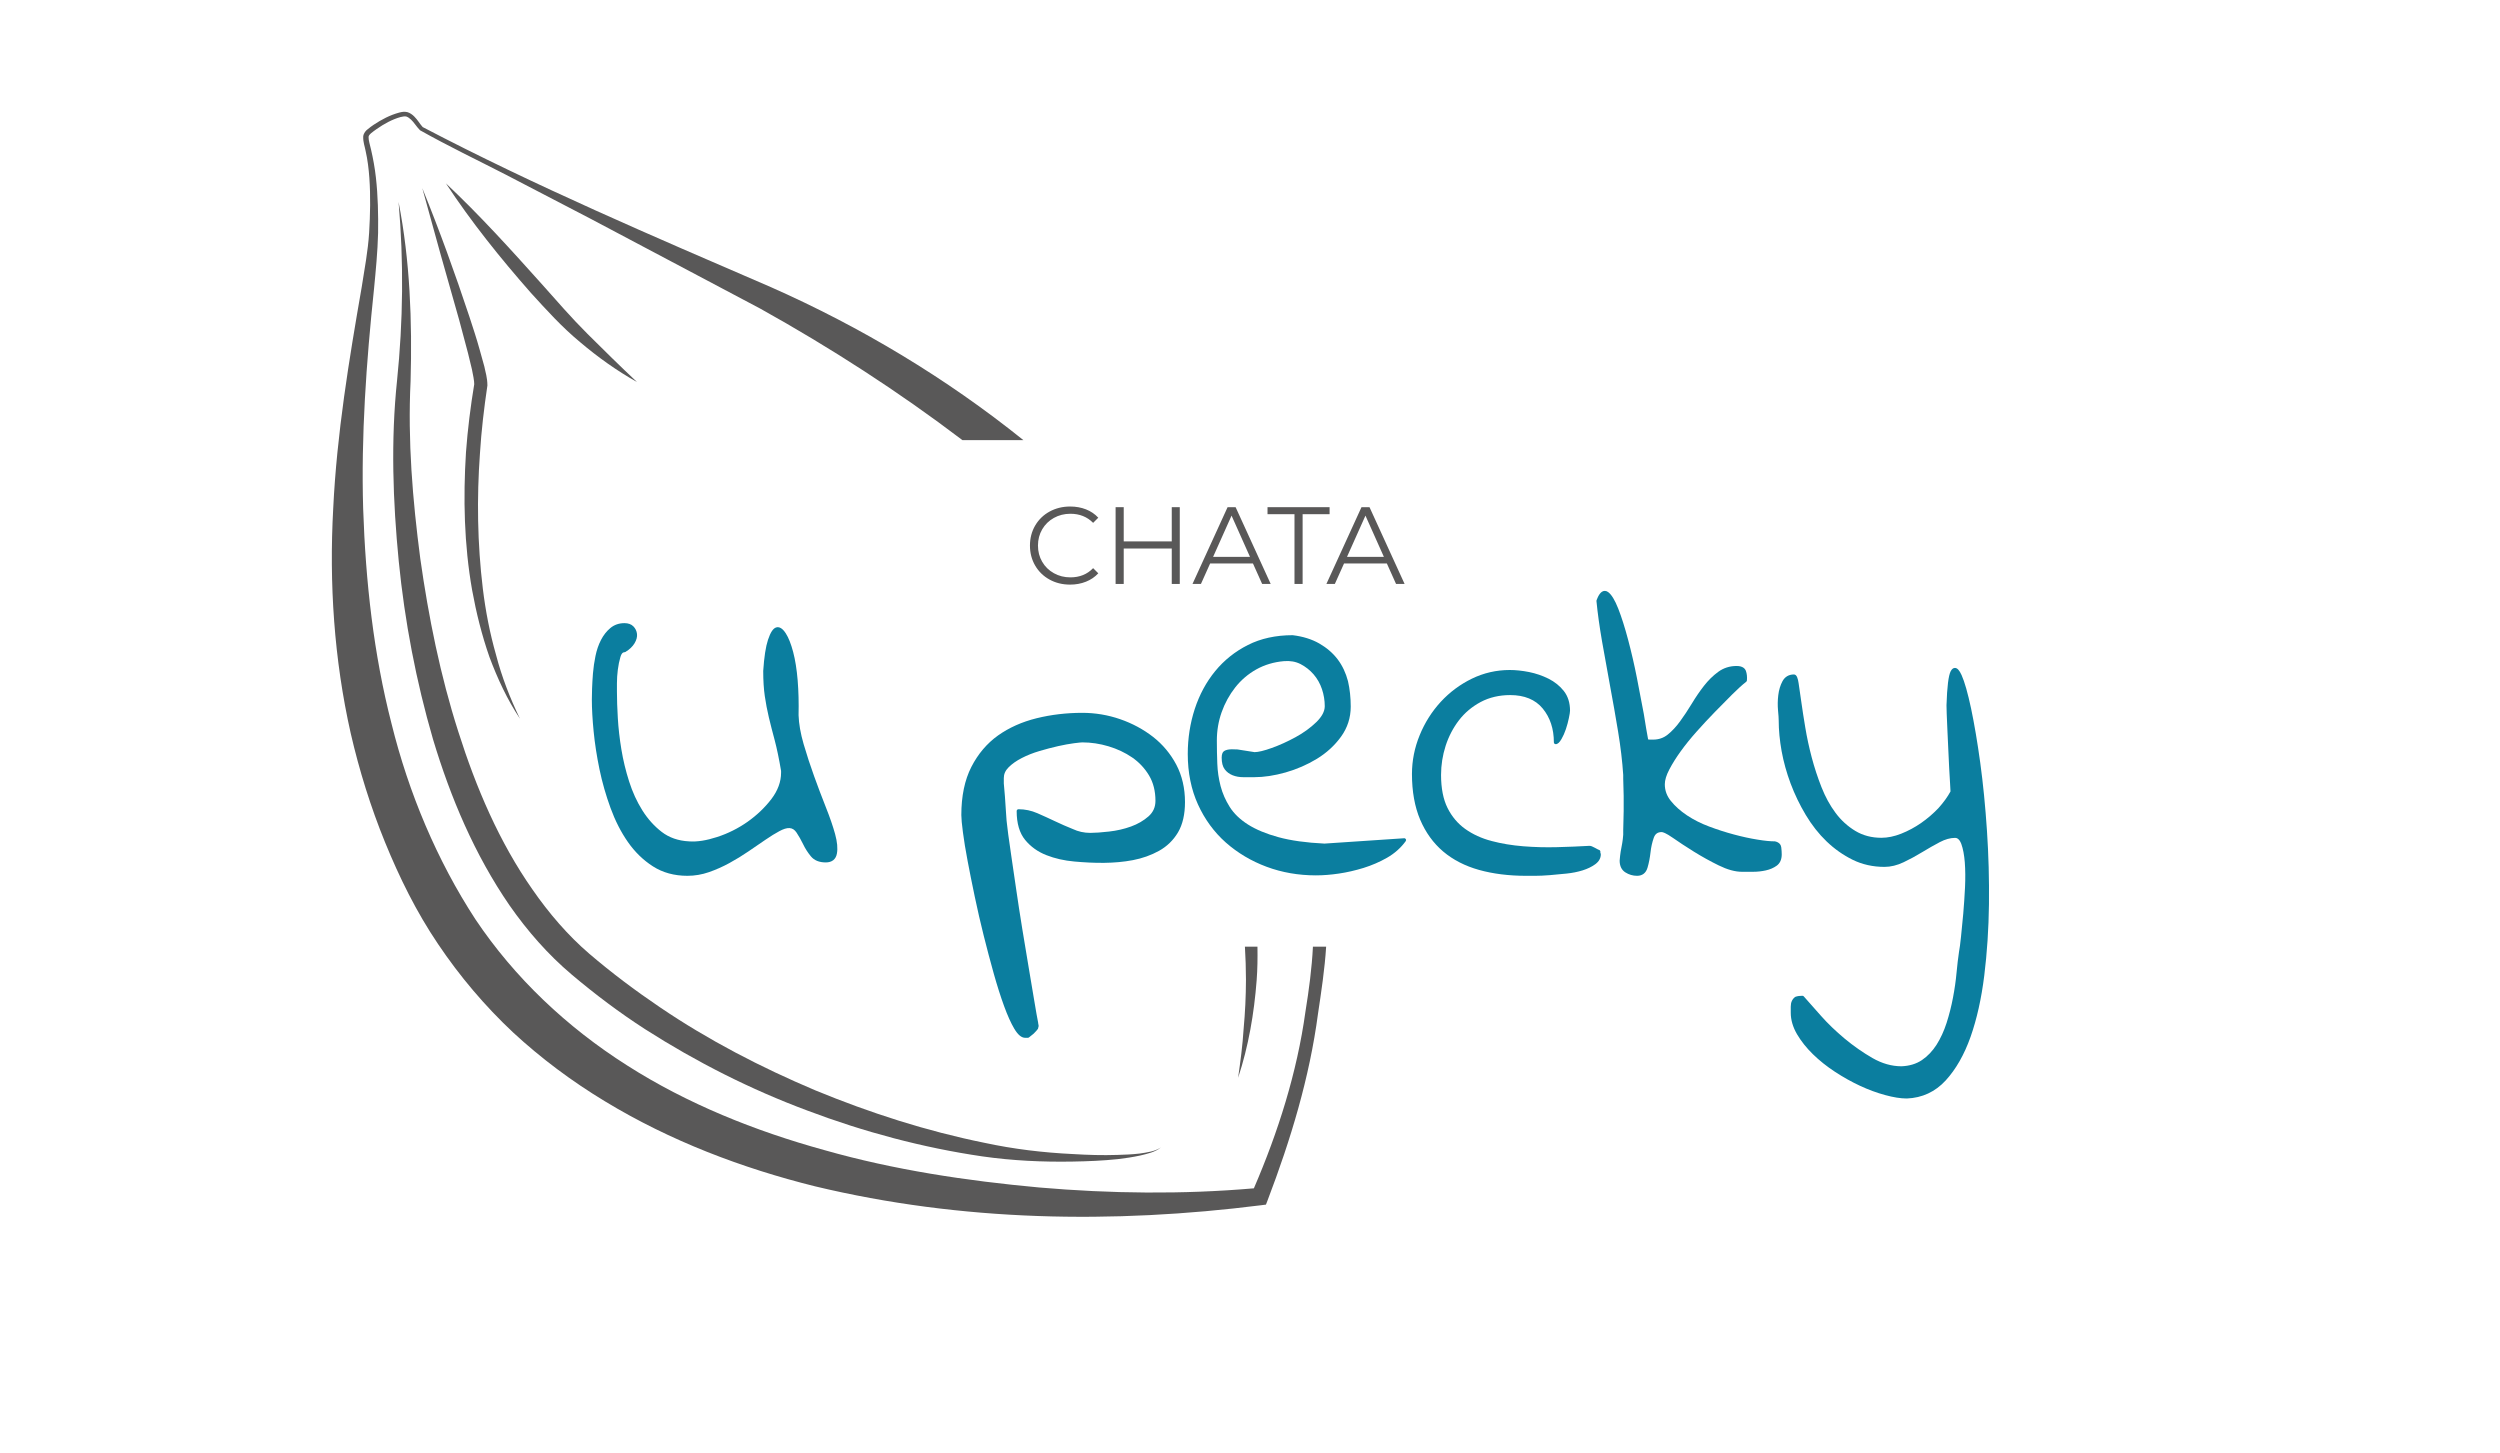 <?xml version="1.0" encoding="UTF-8" standalone="no"?>
<!DOCTYPE svg PUBLIC "-//W3C//DTD SVG 1.1//EN" "http://www.w3.org/Graphics/SVG/1.1/DTD/svg11.dtd">
<svg xmlns="http://www.w3.org/2000/svg" xmlns:xlink="http://www.w3.org/1999/xlink" version="1.1" width="595.28pt" height="346pt" viewBox="0 0 595.28 346">
<g enable-background="new">
<g id="Layer-1" data-name="Vrstva 1">
<clipPath id="cp0">
<path transform="matrix(1,0,0,-1,0,346)" d="M 0 346 L 595.28 346 L 595.28 0 L 0 0 Z "/>
</clipPath>
<g clip-path="url(#cp0)">
<path transform="matrix(1,0,0,-1,310.84,240.889)" d="M 0 0 C -2.008 -14.509 -6.502 -28.678 -12.277 -42.064 C -29.208 -43.539 -46.42 -43.331 -63.369 -41.867 C -80.681 -40.281 -97.912 -37.693 -114.501 -32.979 C -131.112 -28.406 -147.195 -21.937 -161.506 -12.807 C -175.843 -3.711 -188.313 8.059 -197.647 22.004 C -206.782 36.018 -213.536 52.071 -217.616 68.593 C -221.883 85.174 -223.783 102.379 -224.365 119.734 C -224.88 137.109 -223.617 154.596 -221.781 172.107 C -221.36 176.489 -220.927 180.891 -220.812 185.385 C -220.752 189.806 -220.837 194.248 -221.339 198.672 C -221.585 200.876 -221.989 203.095 -222.487 205.26 C -222.721 206.31 -223.107 207.483 -223.078 208.263 C -223.103 208.85 -221.994 209.549 -221.165 210.155 C -219.422 211.383 -217.476 212.452 -215.482 213.015 C -214.998 213.147 -214.479 213.215 -214.126 213.153 C -213.688 213.007 -213.37 212.775 -212.979 212.418 C -212.248 211.74 -211.733 210.801 -210.858 209.908 L -210.828 209.872 C -204.019 206.042 -197.273 202.829 -190.456 199.325 L -170.203 188.794 L -129.815 167.406 C -113.016 158.051 -96.89 147.644 -81.682 136.093 L -67.165 136.093 C -85.524 150.861 -105.89 163.058 -127.299 172.528 C -155.279 184.616 -183.415 196.615 -210.188 210.631 C -210.838 211.332 -211.38 212.35 -212.239 213.188 C -212.634 213.583 -213.238 214.021 -213.841 214.188 C -214.594 214.369 -215.172 214.227 -215.746 214.093 C -218.007 213.483 -219.979 212.429 -221.866 211.177 C -222.325 210.871 -222.823 210.503 -223.222 210.167 C -223.694 209.84 -224.264 209.209 -224.353 208.416 C -224.404 206.995 -223.979 206.068 -223.783 204.946 C -223.307 202.85 -223.048 200.691 -222.891 198.519 C -222.584 194.196 -222.687 189.821 -222.946 185.458 C -223.218 181.165 -224.034 176.84 -224.718 172.502 C -227.728 155.178 -230.639 137.641 -231.498 119.823 C -232.479 102.009 -231.302 83.924 -227.328 66.268 C -225.296 57.457 -222.593 48.765 -219.167 40.357 C -215.746 31.971 -211.704 23.743 -206.514 16.075 C -201.383 8.445 -195.424 1.394 -188.717 -4.901 C -181.985 -11.136 -174.602 -16.628 -166.815 -21.333 C -151.237 -30.79 -134.167 -37.259 -116.762 -41.59 C -81.798 -49.985 -45.814 -50.538 -10.588 -46.096 L -9.401 -45.943 L -8.989 -44.867 C -3.502 -30.471 .979 -15.709 2.997 -.459 C 3.779 4.777 4.591 10.099 4.932 15.48 L 1.785 15.48 C 1.528 10.345 .842 5.196 0 0 " fill="#595858"/>
<path transform="matrix(1,0,0,-1,126.79,211.804)" d="M 0 0 C -7.91 11.285 -13.444 24.274 -17.661 37.582 C -21.945 50.954 -24.737 64.818 -26.714 78.79 C -28.546 92.765 -29.719 106.889 -29.026 121 C -28.626 135.307 -29.149 149.703 -31.887 163.721 C -30.633 149.527 -30.798 135.286 -32.248 121.196 C -33.744 106.906 -33.243 92.434 -31.844 78.169 C -30.424 63.841 -27.721 49.657 -23.679 35.758 C -19.518 21.919 -13.801 8.335 -5.449 -3.8 C -1.229 -9.84 3.647 -15.446 9.376 -20.283 C 14.885 -24.933 20.716 -29.324 26.794 -33.247 C 38.989 -41.05 51.953 -47.609 65.448 -52.633 C 78.926 -57.721 92.905 -61.469 107.131 -63.548 C 114.259 -64.572 121.51 -64.908 128.647 -64.78 C 132.217 -64.717 135.805 -64.577 139.375 -64.198 C 141.156 -63.994 142.928 -63.722 144.701 -63.34 C 146.405 -62.919 148.241 -62.553 149.644 -61.406 C 148.161 -62.396 146.337 -62.596 144.586 -62.868 C 142.848 -63.072 141.062 -63.152 139.29 -63.195 C 135.758 -63.318 132.23 -63.208 128.689 -62.991 C 121.587 -62.651 114.582 -61.81 107.684 -60.326 C 93.853 -57.534 80.362 -53.186 67.369 -47.83 C 54.392 -42.343 41.862 -35.865 30.271 -27.985 C 24.474 -24.062 18.897 -19.883 13.542 -15.306 C 8.428 -10.915 3.923 -5.662 0 0 " fill="#595858"/>
<path transform="matrix(1,0,0,-1,116.057,91.777)" d="M 0 0 C -.025 2.002 -.455 3.064 -.727 4.501 L -1.836 8.488 C -2.559 11.111 -3.426 13.729 -4.268 16.305 C -7.702 26.65 -11.382 36.873 -15.505 46.978 L -11.153 31.232 L -6.716 15.565 L -4.628 7.723 L -3.685 3.83 C -3.43 2.614 -3.116 1.02 -3.137 .293 C -4 -4.9 -4.705 -10.502 -5.101 -15.917 C -5.789 -26.845 -5.551 -37.905 -3.638 -48.735 C -2.652 -54.15 -1.322 -59.48 .484 -64.657 C 2.41 -69.804 4.722 -74.807 7.749 -79.351 C 5.373 -74.433 3.422 -69.413 2.062 -64.177 C .578 -58.987 -.442 -53.704 -1.092 -48.365 C -2.38 -37.684 -2.55 -26.879 -1.772 -16.156 C -1.432 -10.724 -.816 -5.521 0 0 " fill="#595858"/>
<path transform="matrix(1,0,0,-1,128.872,67.49)" d="M 0 0 C -7.306 8.142 -14.647 16.271 -22.697 23.83 C -16.64 14.608 -9.738 6.033 -2.495 -2.206 C 1.207 -6.27 4.922 -10.396 9.236 -13.958 C 13.465 -17.542 17.975 -20.772 22.812 -23.483 C 18.774 -19.684 14.885 -15.863 11.03 -12.021 C 7.2 -8.208 3.638 -4.081 0 0 " fill="#595858"/>
<path transform="matrix(1,0,0,-1,296.121,244.982)" d="M 0 0 C -.238 -3.889 -.756 -7.753 -1.313 -11.655 C 1.161 -4.17 2.5 3.672 3.104 11.569 C 3.305 14.224 3.341 16.897 3.295 19.573 L .308 19.573 C .461 16.948 .557 14.315 .557 11.68 C .544 7.795 .366 3.894 0 0 " fill="#595858"/>
<path transform="matrix(1,0,0,-1,249.907,138)" d="M 0 0 C -1.454 .799 -2.593 1.909 -3.422 3.328 C -4.246 4.748 -4.663 6.337 -4.663 8.093 C -4.663 9.853 -4.246 11.442 -3.422 12.862 C -2.593 14.277 -1.45 15.391 .013 16.19 C 1.475 16.989 3.111 17.393 4.922 17.393 C 6.282 17.393 7.536 17.163 8.684 16.713 C 9.831 16.258 10.809 15.599 11.608 14.728 L 10.379 13.5 C 8.956 14.944 7.153 15.667 4.977 15.667 C 3.532 15.667 2.214 15.335 1.033 14.677 C -.153 14.014 -1.08 13.108 -1.747 11.961 C -2.418 10.809 -2.754 9.521 -2.754 8.093 C -2.754 6.665 -2.418 5.377 -1.747 4.229 C -1.08 3.082 -.153 2.176 1.033 1.513 C 2.214 .85 3.532 .523 4.977 .523 C 7.17 .523 8.973 1.254 10.379 2.716 L 11.608 1.488 C 10.809 .617 9.827 -.051 8.671 -.51 C 7.515 -.973 6.256 -1.203 4.896 -1.203 C 3.085 -1.203 1.454 -.803 0 0 " fill="#595858"/>
<path transform="matrix(1,0,0,-1,280.918,120.765)" d="M 0 0 L 0 -18.281 L -1.908 -18.281 L -1.908 -9.844 L -13.346 -9.844 L -13.346 -18.281 L -15.28 -18.281 L -15.28 0 L -13.346 0 L -13.346 -8.148 L -1.908 -8.148 L -1.908 0 Z " fill="#595858"/>
<path transform="matrix(1,0,0,-1,297.634,132.593)" d="M 0 0 L -4.386 9.818 L -8.777 0 Z M .706 -1.568 L -9.482 -1.568 L -11.676 -6.452 L -13.686 -6.452 L -5.33 11.829 L -3.421 11.829 L 4.934 -6.452 L 2.899 -6.452 Z " fill="#595858"/>
<path transform="matrix(1,0,0,-1,308.234,122.435)" d="M 0 0 L -6.422 0 L -6.422 1.67 L 8.357 1.67 L 8.357 0 L 1.935 0 L 1.935 -16.61 L 0 -16.61 Z " fill="#595858"/>
<path transform="matrix(1,0,0,-1,329.517,132.593)" d="M 0 0 L -4.386 9.818 L -8.776 0 Z M .706 -1.568 L -9.482 -1.568 L -11.676 -6.452 L -13.687 -6.452 L -5.33 11.829 L -3.421 11.829 L 4.935 -6.452 L 2.899 -6.452 Z " fill="#595858"/>
<path transform="matrix(1,0,0,-1,196.649,192.22)" d="M 0 0 C -.997 2.521 -1.942 5.02 -2.807 7.428 C -3.7 9.895 -4.539 12.46 -5.298 15.051 C -6.031 17.576 -6.435 19.9 -6.501 21.932 C -6.433 24.865 -6.505 27.651 -6.715 30.212 C -6.928 32.796 -7.289 35.074 -7.791 36.987 C -8.305 38.923 -8.879 40.371 -9.546 41.412 C -10.307 42.591 -11.083 43.059 -11.848 42.814 C -12.57 42.589 -13.185 41.656 -13.78 39.875 C -14.319 38.25 -14.702 35.765 -14.917 32.462 C -14.917 30.176 -14.789 28.153 -14.539 26.45 C -14.292 24.756 -13.969 23.063 -13.578 21.416 C -13.166 19.696 -12.698 17.869 -12.19 15.986 C -11.665 14.007 -11.148 11.519 -10.666 8.66 L -10.666 8.235 C -10.666 6.081 -11.44 3.97 -12.966 1.964 C -14.528 -.079 -16.445 -1.906 -18.661 -3.47 C -20.893 -5.035 -23.322 -6.246 -25.878 -7.077 C -28.443 -7.91 -30.66 -8.271 -32.628 -8.118 C -35.151 -7.984 -37.32 -7.228 -39.08 -5.872 C -40.868 -4.499 -42.423 -2.767 -43.705 -.723 C -44.99 1.322 -46.046 3.63 -46.846 6.136 C -47.651 8.656 -48.274 11.228 -48.692 13.78 C -49.115 16.352 -49.4 18.857 -49.538 21.225 C -49.679 23.564 -49.749 25.7 -49.749 27.575 L -49.749 29.487 C -49.749 30.548 -49.679 31.638 -49.541 32.728 C -49.402 33.84 -49.192 34.868 -48.916 35.793 C -48.588 36.915 -48.11 36.915 -47.953 36.915 C -47.872 36.915 -47.793 36.938 -47.726 36.981 C -46.746 37.582 -46.019 38.275 -45.562 39.038 C -45.09 39.822 -44.891 40.575 -44.971 41.278 C -45.054 41.979 -45.347 42.585 -45.838 43.078 C -46.346 43.586 -47.058 43.843 -47.953 43.843 C -49.251 43.843 -50.382 43.452 -51.313 42.678 C -52.208 41.933 -52.96 40.976 -53.546 39.837 C -54.133 38.702 -54.575 37.412 -54.862 36.001 C -55.14 34.649 -55.34 33.274 -55.455 31.91 C -55.561 30.548 -55.631 29.36 -55.669 28.276 C -55.704 27.175 -55.721 26.304 -55.721 25.662 C -55.721 23.45 -55.576 20.88 -55.293 18.02 C -55.015 15.178 -54.547 12.161 -53.906 9.047 C -53.264 5.953 -52.38 2.856 -51.281 -.151 C -50.174 -3.19 -48.782 -5.923 -47.141 -8.271 C -45.485 -10.649 -43.477 -12.6 -41.176 -14.071 C -38.849 -15.565 -36.088 -16.321 -32.97 -16.321 C -31.223 -16.321 -29.496 -16.026 -27.833 -15.446 C -26.197 -14.878 -24.567 -14.154 -22.986 -13.293 C -21.384 -12.417 -19.852 -11.48 -18.436 -10.507 C -16.98 -9.517 -15.633 -8.594 -14.396 -7.744 C -13.129 -6.877 -12.048 -6.208 -11.087 -5.698 C -9.16 -4.661 -7.912 -4.641 -6.981 -6.031 C -6.431 -6.858 -5.904 -7.787 -5.417 -8.794 C -4.911 -9.846 -4.284 -10.824 -3.553 -11.701 C -2.763 -12.651 -1.579 -13.134 -.03 -13.134 C 1.46 -13.134 2.38 -12.402 2.629 -11.021 C 2.854 -9.787 2.714 -8.263 2.195 -6.365 C 1.686 -4.516 .948 -2.374 0 0 " fill="#0b7e9f"/>
<path transform="matrix(1,0,0,-1,274.555,175.458)" d="M 0 0 C -2.302 1.792 -4.937 3.209 -7.832 4.212 C -10.732 5.215 -13.765 5.723 -16.844 5.723 C -20.617 5.723 -24.28 5.29 -27.732 4.435 C -31.2 3.577 -34.29 2.195 -36.917 .329 C -39.55 -1.552 -41.686 -4.07 -43.265 -7.16 C -44.848 -10.252 -45.651 -14.107 -45.651 -18.621 C -45.651 -19.427 -45.524 -20.804 -45.273 -22.714 C -45.022 -24.659 -44.646 -26.956 -44.155 -29.541 C -43.688 -32.027 -43.131 -34.811 -42.453 -38.05 C -41.805 -41.152 -41.086 -44.268 -40.326 -47.312 C -39.578 -50.308 -38.772 -53.349 -37.933 -56.354 C -37.119 -59.249 -36.292 -61.852 -35.474 -64.092 C -34.653 -66.345 -33.837 -68.157 -33.051 -69.479 C -32.182 -70.943 -31.33 -71.656 -30.446 -71.656 L -29.808 -71.656 C -29.691 -71.656 -29.579 -71.606 -29.496 -71.524 C -29.379 -71.403 -29.039 -71.13 -28.438 -70.676 C -27.91 -70.145 -27.589 -69.788 -27.43 -69.552 C -27.381 -69.479 -27.354 -69.395 -27.354 -69.307 L -27.294 -69.078 C -27.264 -69.016 -27.247 -68.95 -27.247 -68.882 C -27.247 -68.687 -27.273 -68.521 -27.326 -68.37 C -27.334 -68.344 -27.354 -68.27 -27.362 -68.053 C -27.581 -66.959 -27.883 -65.248 -28.261 -62.966 L -29.591 -55.047 C -30.078 -52.176 -30.575 -49.147 -31.098 -45.973 L -31.134 -45.753 C -31.693 -42.298 -32.161 -39.259 -32.564 -36.466 C -32.99 -33.523 -33.38 -30.867 -33.733 -28.491 C -34.09 -26.123 -34.337 -24.376 -34.473 -23.296 C -34.473 -23.163 -34.511 -22.812 -34.689 -21.533 C -34.832 -20.562 -34.938 -19.412 -35.006 -18.118 C -35.079 -16.804 -35.168 -15.493 -35.27 -14.177 L -35.536 -11.077 L -35.536 -9.802 C -35.536 -8.85 -35.162 -8.012 -34.388 -7.241 C -33.574 -6.425 -32.518 -5.683 -31.253 -5.037 C -29.98 -4.378 -28.559 -3.817 -27.028 -3.366 C -25.549 -2.927 -24.055 -2.533 -22.595 -2.202 C -21.197 -1.892 -19.941 -1.662 -18.859 -1.52 C -17.775 -1.381 -17.097 -1.312 -16.844 -1.312 C -14.772 -1.312 -12.668 -1.626 -10.594 -2.249 C -8.528 -2.869 -6.639 -3.76 -4.977 -4.899 C -3.336 -6.029 -1.985 -7.47 -.96 -9.175 C .057 -10.871 .572 -12.904 .572 -15.221 C .572 -16.732 .03 -17.945 -1.086 -18.932 C -2.25 -19.956 -3.651 -20.768 -5.249 -21.344 C -6.875 -21.934 -8.628 -22.338 -10.462 -22.544 C -12.315 -22.755 -13.82 -22.861 -14.932 -22.861 C -16.421 -22.861 -17.824 -22.553 -19.127 -21.937 C -20.523 -21.38 -21.943 -20.757 -23.352 -20.085 C -24.775 -19.412 -26.174 -18.772 -27.564 -18.167 C -28.994 -17.546 -30.499 -17.229 -32.04 -17.229 C -32.154 -17.229 -32.265 -17.276 -32.348 -17.356 C -32.428 -17.439 -32.475 -17.55 -32.475 -17.665 C -32.475 -20.591 -31.797 -22.901 -30.465 -24.529 C -29.147 -26.14 -27.443 -27.364 -25.398 -28.163 C -23.398 -28.954 -21.159 -29.464 -18.74 -29.681 C -13.912 -30.114 -9.228 -30.199 -4.807 -29.355 C -2.548 -28.924 -.448 -28.176 1.432 -27.132 C 3.333 -26.07 4.852 -24.586 5.953 -22.723 C 7.049 -20.853 7.606 -18.436 7.606 -15.54 C 7.606 -12.23 6.909 -9.23 5.536 -6.622 C 4.167 -4.032 2.306 -1.804 0 0 " fill="#0b7e9f"/>
<path transform="matrix(1,0,0,-1,315.367,200.87)" d="M 0 0 C -4.34 .208 -8.027 .723 -10.957 1.528 C -13.869 2.321 -16.313 3.339 -18.222 4.552 C -20.111 5.755 -21.567 7.158 -22.551 8.722 C -23.547 10.301 -24.283 11.976 -24.733 13.699 C -25.186 15.442 -25.447 17.233 -25.513 19.027 C -25.583 20.816 -25.62 22.669 -25.62 24.536 C -25.62 26.89 -25.235 29.164 -24.476 31.298 C -23.717 33.438 -22.631 35.418 -21.25 37.178 C -19.877 38.925 -18.188 40.373 -16.229 41.476 C -14.262 42.574 -12.05 43.235 -9.652 43.441 C -8.182 43.569 -6.852 43.339 -5.691 42.744 C -4.51 42.134 -3.462 41.312 -2.582 40.296 C -1.703 39.278 -1.033 38.092 -.591 36.774 C -.148 35.448 .074 34.084 .074 32.717 C .074 31.504 -.598 30.231 -1.92 28.937 C -3.315 27.581 -4.981 26.372 -6.873 25.343 C -8.792 24.295 -10.701 23.43 -12.549 22.77 C -14.364 22.115 -15.763 21.783 -16.634 21.777 C -18.336 22.058 -19.688 22.272 -20.712 22.419 C -21.754 22.487 -22.517 22.47 -23.067 22.359 C -23.711 22.217 -24.108 21.959 -24.281 21.564 C -24.408 21.26 -24.472 20.901 -24.472 20.498 C -24.472 19.254 -24.234 18.334 -23.747 17.688 C -23.275 17.053 -22.64 16.577 -21.862 16.269 C -21.11 15.967 -20.251 15.812 -19.306 15.812 L -16.704 15.812 C -14.42 15.812 -11.912 16.192 -9.254 16.942 C -6.609 17.696 -4.105 18.785 -1.813 20.177 C .502 21.592 2.438 23.367 3.944 25.449 C 5.479 27.568 6.259 29.978 6.259 32.611 C 6.259 34.755 6.039 36.792 5.605 38.672 C 5.096 40.634 4.268 42.383 3.143 43.875 C 2.012 45.362 .539 46.633 -1.239 47.653 C -3.02 48.667 -5.131 49.33 -7.566 49.624 C -11.587 49.624 -15.174 48.837 -18.226 47.29 C -21.28 45.747 -23.902 43.654 -26.017 41.069 C -28.129 38.494 -29.766 35.461 -30.881 32.057 C -31.986 28.663 -32.547 25.061 -32.547 21.348 C -32.547 16.91 -31.729 12.862 -30.114 9.317 C -28.51 5.781 -26.276 2.727 -23.475 .244 C -20.674 -2.227 -17.41 -4.167 -13.775 -5.519 C -10.133 -6.877 -6.187 -7.566 -2.041 -7.566 C -.316 -7.566 1.527 -7.421 3.443 -7.136 C 5.338 -6.858 7.309 -6.408 9.302 -5.795 C 11.276 -5.181 13.166 -4.365 14.914 -3.364 C 16.691 -2.348 18.184 -1.02 19.352 .584 C 19.449 .72 19.463 .901 19.379 1.05 C 19.297 1.201 19.144 1.303 18.969 1.273 Z " fill="#0b7e9f"/>
<path transform="matrix(1,0,0,-1,381.068,202.793)" d="M 0 0 C 0 .189 -.124 .357 -.305 .415 C -.406 .448 -.67 .555 -1.284 .91 C -1.873 1.243 -2.266 1.39 -2.585 1.39 L -2.587 1.39 C -5.055 1.248 -7.658 1.141 -10.329 1.073 C -12.998 1.001 -15.683 1.073 -18.36 1.284 C -21.018 1.494 -23.564 1.919 -25.935 2.546 C -28.281 3.167 -30.379 4.127 -32.168 5.4 C -33.942 6.663 -35.361 8.344 -36.389 10.396 C -37.415 12.449 -37.936 15.102 -37.936 18.277 C -37.936 20.621 -37.568 22.954 -36.844 25.211 C -36.112 27.462 -35.043 29.508 -33.67 31.293 C -32.299 33.075 -30.559 34.537 -28.498 35.638 C -26.44 36.732 -24.077 37.287 -21.477 37.287 C -18.086 37.287 -15.482 36.213 -13.736 34.097 C -11.968 31.957 -11.073 29.245 -11.073 26.034 C -11.073 25.793 -10.877 25.598 -10.637 25.598 C -10.172 25.598 -9.732 25.989 -9.254 26.826 C -8.852 27.515 -8.502 28.31 -8.206 29.192 C -7.908 30.088 -7.673 30.962 -7.505 31.789 C -7.316 32.688 -7.227 33.257 -7.227 33.578 C -7.227 35.44 -7.724 37.015 -8.701 38.256 C -9.653 39.467 -10.884 40.456 -12.356 41.193 C -13.809 41.916 -15.363 42.447 -16.983 42.774 C -18.609 43.095 -20.154 43.258 -21.582 43.258 C -24.744 43.258 -27.777 42.563 -30.593 41.195 C -33.393 39.831 -35.885 37.975 -38.004 35.68 C -40.123 33.374 -41.813 30.703 -43.023 27.738 C -44.245 24.769 -44.863 21.658 -44.863 18.489 C -44.863 14.343 -44.209 10.692 -42.917 7.638 C -41.621 4.582 -39.773 2.025 -37.428 .038 C -35.088 -1.942 -32.211 -3.419 -28.873 -4.35 C -25.559 -5.279 -21.781 -5.749 -17.65 -5.749 L -15.525 -5.749 C -14.552 -5.749 -13.41 -5.695 -12.033 -5.589 C -10.721 -5.479 -9.393 -5.36 -8.043 -5.215 C -6.668 -5.071 -5.389 -4.816 -4.238 -4.455 C -3.063 -4.087 -2.056 -3.6 -1.244 -3.009 C -.35 -2.359 .105 -1.56 .105 -.638 C .105 -.491 .063 -.374 0 -.287 Z " fill="#0b7e9f"/>
<path transform="matrix(1,0,0,-1,422.647,200.338)" d="M 0 0 C -1.113 0 -2.516 .14 -4.182 .418 C -5.934 .697 -7.812 1.105 -9.771 1.634 C -11.734 2.157 -13.724 2.794 -15.682 3.534 C -17.604 4.25 -19.381 5.147 -20.958 6.195 C -22.514 7.234 -23.802 8.384 -24.789 9.614 C -25.764 10.819 -26.234 12.12 -26.234 13.591 C -26.234 14.579 -25.875 15.763 -25.166 17.108 C -24.441 18.496 -23.523 19.962 -22.438 21.462 C -21.37 22.948 -20.094 24.527 -18.64 26.159 C -17.218 27.757 -15.758 29.326 -14.302 30.82 C -12.848 32.305 -11.484 33.687 -10.213 34.959 C -8.955 36.213 -7.824 37.24 -6.852 38.007 C -6.754 38.082 -6.693 38.192 -6.686 38.311 C -6.613 39.157 -6.689 39.916 -6.919 40.564 C -7.114 41.11 -7.654 41.76 -9.138 41.76 C -10.787 41.76 -12.27 41.284 -13.541 40.345 C -14.77 39.444 -15.906 38.326 -16.918 37.023 C -17.924 35.735 -18.898 34.307 -19.816 32.781 C -20.743 31.251 -21.686 29.832 -22.615 28.561 C -23.535 27.296 -24.526 26.233 -25.561 25.407 C -26.539 24.625 -27.699 24.228 -29.008 24.228 L -29.803 24.228 C -30.016 24.228 -30.141 24.25 -30.209 24.272 C -30.485 25.726 -30.821 27.715 -31.238 30.352 C -31.734 33.045 -32.283 35.916 -32.887 38.966 C -33.479 41.979 -34.179 45.007 -34.963 47.97 C -35.747 50.92 -36.54 53.421 -37.318 55.404 C -38.139 57.482 -38.934 58.781 -39.754 59.374 C -40.004 59.552 -40.266 59.642 -40.527 59.642 C -41.534 59.642 -42.127 58.371 -42.486 57.417 C -42.51 57.355 -42.518 57.287 -42.512 57.221 C -42.238 54.374 -41.789 51.145 -41.182 47.626 C -40.578 44.151 -39.94 40.608 -39.267 36.993 C -38.593 33.391 -37.951 29.728 -37.355 26.11 C -36.759 22.495 -36.349 19.025 -36.139 15.822 L -36.139 14.917 C -36.139 14.383 -36.121 13.739 -36.088 12.981 C -36.049 12.25 -36.032 11.527 -36.032 10.828 L -36.032 7.215 C -36.032 6.374 -36.049 5.564 -36.088 4.79 C -36.121 4.002 -36.139 3.307 -36.139 2.701 L -36.139 1.583 C -36.139 1.445 -36.177 1.092 -36.24 .519 C -36.313 -.079 -36.419 -.729 -36.555 -1.411 C -36.701 -2.129 -36.811 -2.803 -36.878 -3.411 C -36.955 -4.042 -36.988 -4.433 -36.988 -4.58 C -36.988 -5.872 -36.527 -6.818 -35.617 -7.392 C -34.775 -7.929 -33.839 -8.203 -32.834 -8.203 C -31.573 -8.203 -30.713 -7.525 -30.346 -6.246 C -30.021 -5.141 -29.791 -3.951 -29.637 -2.607 C -29.504 -1.386 -29.244 -.221 -28.865 .854 C -28.537 1.779 -27.939 2.21 -26.989 2.21 C -26.727 2.21 -26.02 2.027 -24.265 .801 C -22.928 -.138 -21.307 -1.203 -19.305 -2.455 C -17.379 -3.649 -15.398 -4.746 -13.418 -5.715 C -11.361 -6.73 -9.49 -7.247 -7.863 -7.247 L -5.262 -7.247 C -4.203 -7.247 -3.17 -7.136 -2.193 -6.917 C -1.182 -6.694 -.301 -6.312 .422 -5.781 C 1.207 -5.203 1.604 -4.299 1.604 -3.092 C 1.604 -2.601 1.568 -2.063 1.496 -1.443 C 1.43 -.92 1.131 -.247 0 0 " fill="#0b7e9f"/>
<path transform="matrix(1,0,0,-1,473.117,197.769)" d="M 0 0 C -.383 5.77 -.918 11.198 -1.594 16.13 C -2.266 21.035 -3.002 25.388 -3.779 29.071 C -4.566 32.767 -5.326 35.442 -6.041 37.023 C -6.576 38.201 -7.068 38.726 -7.635 38.726 C -8.025 38.726 -8.361 38.464 -8.629 37.948 C -9.16 36.919 -9.492 34.269 -9.633 29.83 C -9.633 29.542 -9.615 28.867 -9.582 27.795 C -9.543 26.731 -9.492 25.471 -9.42 24.015 C -9.352 22.567 -9.279 21.025 -9.207 19.397 C -9.139 17.765 -9.066 16.262 -8.994 14.876 C -8.926 13.495 -8.854 12.269 -8.781 11.206 C -8.723 10.273 -8.684 9.644 -8.68 9.321 C -9.369 8.038 -10.33 6.707 -11.531 5.371 C -12.777 4.055 -14.168 2.858 -15.664 1.815 C -17.156 .776 -18.754 -.083 -20.412 -.74 C -22.047 -1.39 -23.637 -1.719 -25.137 -1.719 C -27.459 -1.719 -29.545 -1.169 -31.34 -.083 C -33.166 1.018 -34.752 2.463 -36.053 4.219 C -37.371 5.98 -38.496 8.038 -39.398 10.331 C -40.307 12.634 -41.086 15.013 -41.719 17.401 C -42.352 19.794 -42.865 22.174 -43.248 24.482 C -43.627 26.739 -43.949 28.826 -44.209 30.684 C -44.455 32.497 -44.668 33.967 -44.848 35.102 C -45.012 36.177 -45.264 37.172 -45.965 37.172 C -47.18 37.172 -48.119 36.615 -48.686 35.561 C -49.207 34.594 -49.543 33.47 -49.691 32.218 C -49.836 31.013 -49.854 29.804 -49.748 28.618 C -49.641 27.547 -49.586 26.716 -49.586 26.216 C -49.586 23.934 -49.352 21.478 -48.893 18.912 C -48.426 16.358 -47.707 13.759 -46.746 11.187 C -45.77 8.599 -44.563 6.091 -43.15 3.734 C -41.719 1.331 -40.049 -.792 -38.191 -2.576 C -36.328 -4.365 -34.238 -5.84 -31.969 -6.958 C -29.689 -8.078 -27.145 -8.647 -24.395 -8.647 C -22.914 -8.647 -21.385 -8.275 -19.85 -7.542 C -18.367 -6.839 -16.867 -6.025 -15.4 -5.128 C -13.98 -4.263 -12.578 -3.464 -11.227 -2.752 C -9.947 -2.081 -8.73 -1.741 -7.605 -1.741 C -7.367 -1.741 -6.635 -1.741 -6.1 -3.205 C -5.695 -4.325 -5.416 -5.789 -5.275 -7.553 C -5.139 -9.323 -5.123 -11.327 -5.221 -13.503 C -5.334 -15.733 -5.475 -17.856 -5.645 -19.807 C -5.824 -21.828 -6.002 -23.664 -6.182 -25.326 C -6.346 -26.914 -6.508 -28.133 -6.652 -28.869 C -6.865 -30.282 -7.064 -31.972 -7.244 -33.886 C -7.414 -35.756 -7.697 -37.746 -8.09 -39.796 C -8.467 -41.811 -8.982 -43.832 -9.611 -45.8 C -10.236 -47.736 -11.043 -49.49 -12.008 -51.013 C -12.969 -52.514 -14.143 -53.74 -15.498 -54.66 C -16.846 -55.563 -18.486 -56.056 -20.355 -56.125 C -22.672 -56.125 -24.992 -55.465 -27.258 -54.165 C -29.559 -52.839 -31.789 -51.279 -33.889 -49.532 C -35.992 -47.776 -37.893 -45.951 -39.525 -44.106 C -41.191 -42.228 -42.557 -40.685 -43.619 -39.482 C -43.703 -39.388 -43.822 -39.335 -43.945 -39.335 C -44.574 -39.335 -45.105 -39.412 -45.574 -39.571 C -45.615 -39.586 -45.658 -39.607 -45.693 -39.635 C -46.041 -39.894 -46.301 -40.222 -46.467 -40.602 C -46.633 -40.965 -46.717 -41.418 -46.717 -41.947 L -46.717 -43.384 C -46.717 -45.076 -46.215 -46.795 -45.225 -48.493 C -44.242 -50.159 -42.969 -51.764 -41.434 -53.257 C -39.898 -54.758 -38.127 -56.171 -36.164 -57.455 C -34.203 -58.736 -32.201 -59.854 -30.209 -60.781 C -28.189 -61.718 -26.18 -62.458 -24.24 -62.98 C -22.277 -63.522 -20.539 -63.796 -19.08 -63.796 L -19.064 -63.796 C -15.422 -63.647 -12.314 -62.205 -9.836 -59.51 C -7.396 -56.851 -5.398 -53.351 -3.898 -49.105 C -2.41 -44.884 -1.314 -39.975 -.639 -34.511 C .033 -29.087 .408 -23.369 .48 -17.512 C .547 -11.65 .387 -5.759 0 0 " fill="#0b7e9f"/>
</g>
</g>
</g>
</svg>
